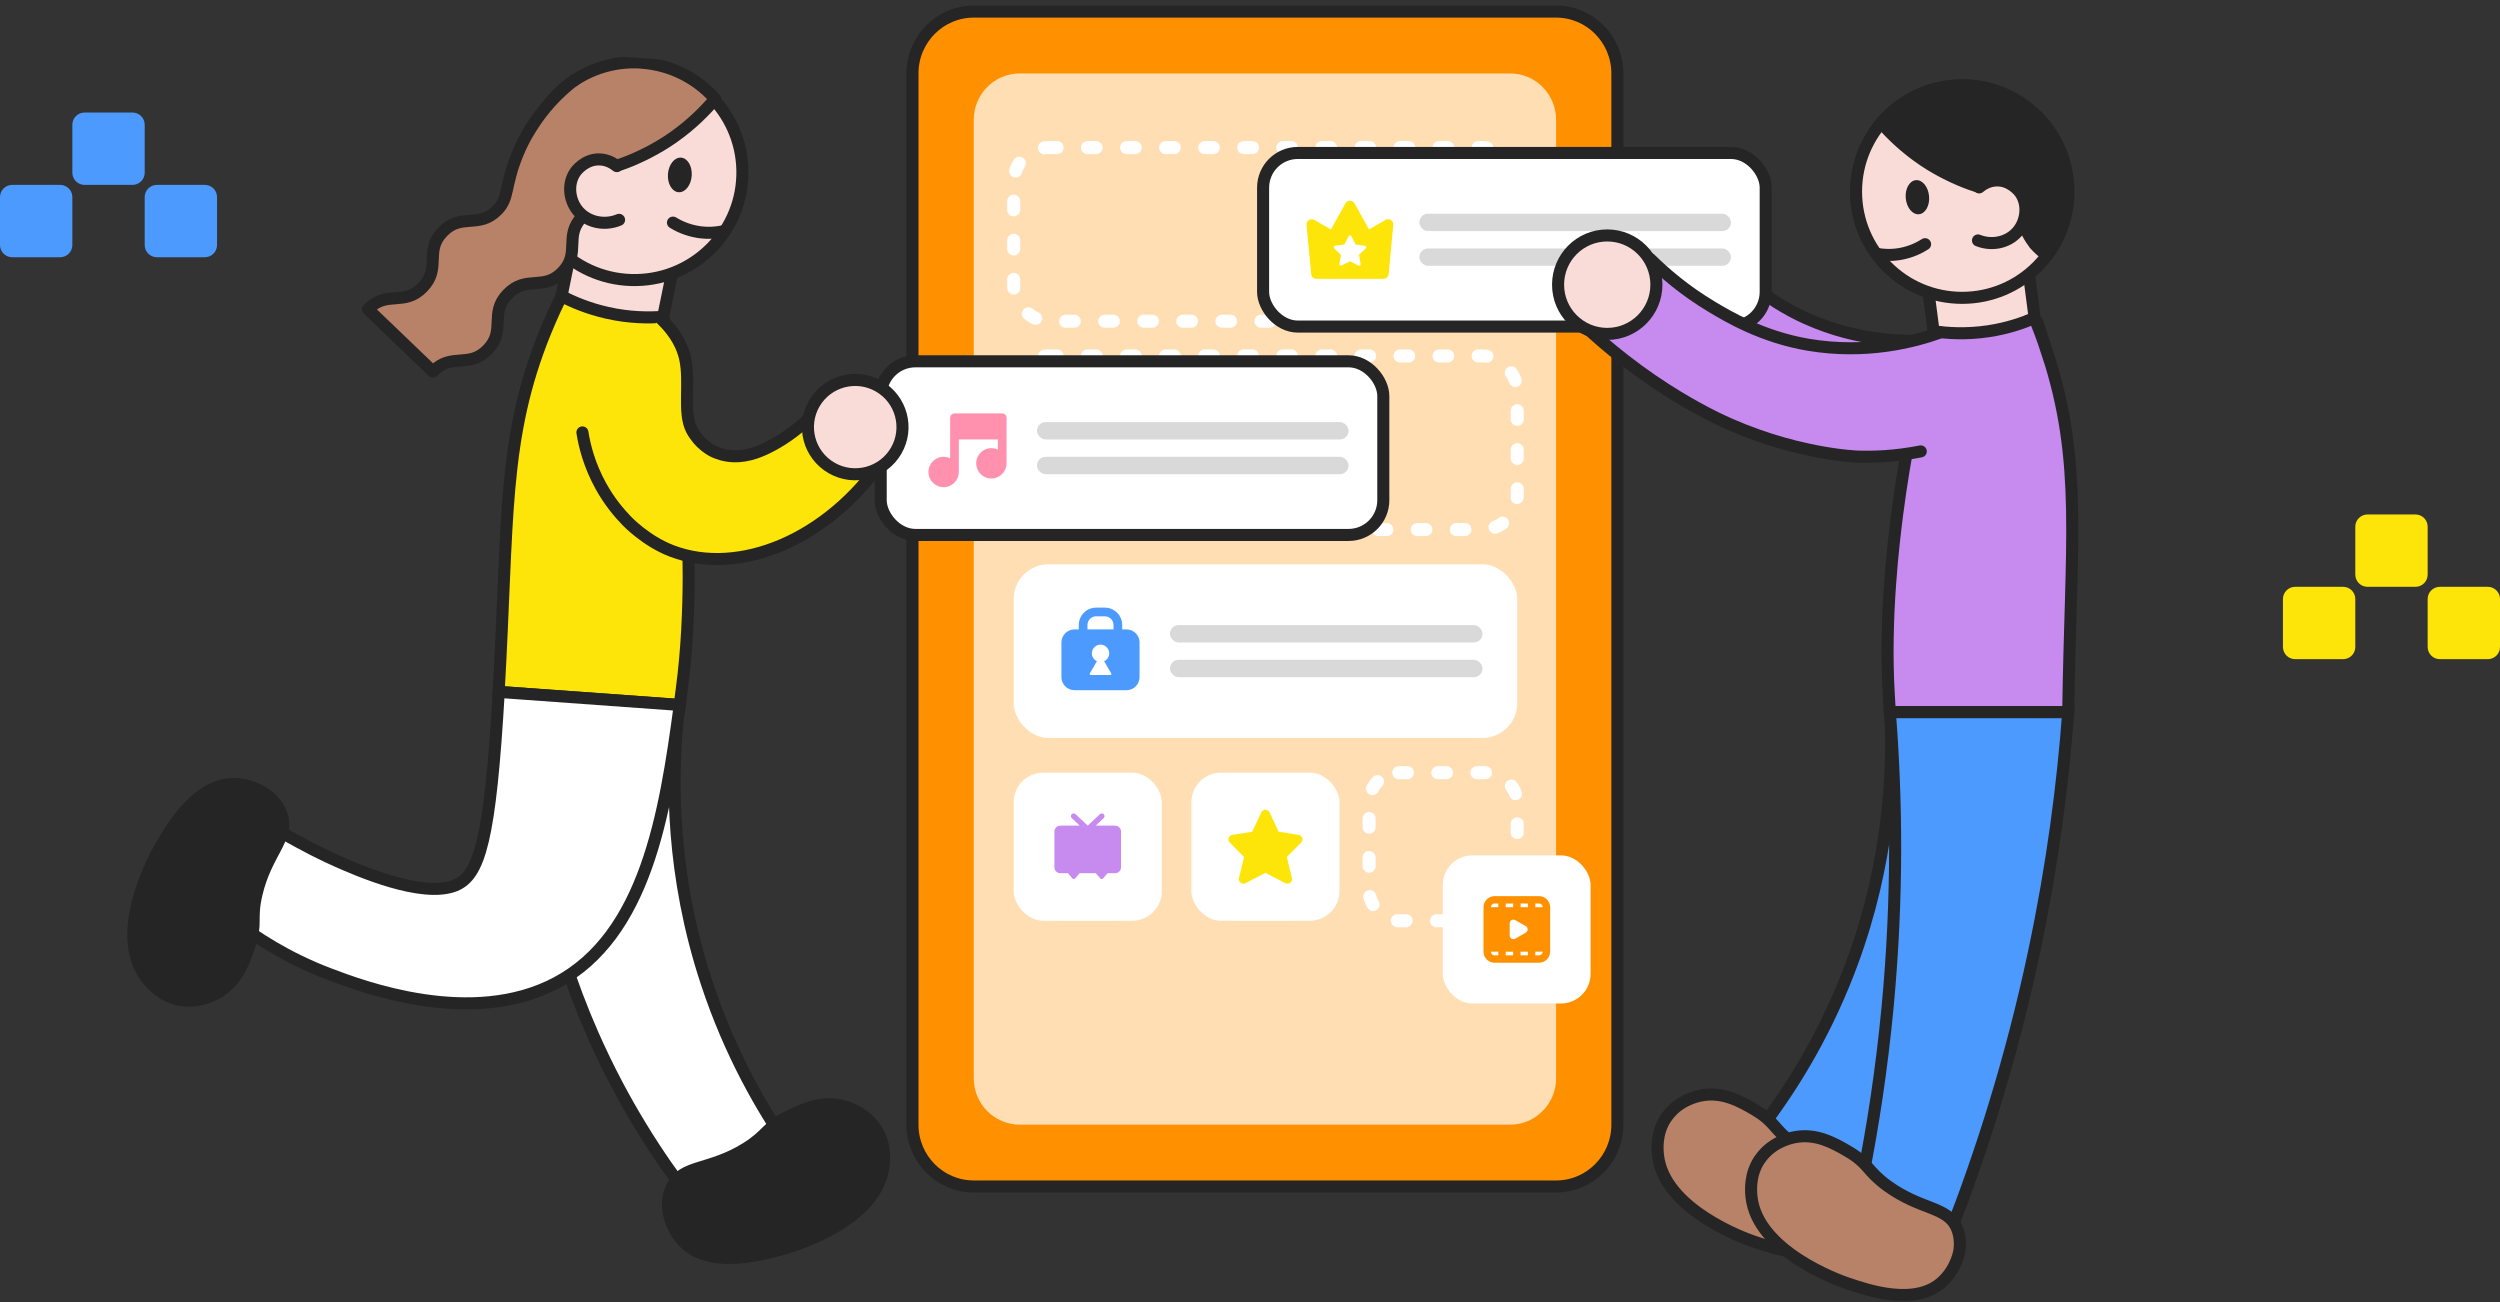 <svg width="311" height="162" viewBox="0 0 311 162" fill="none" xmlns="http://www.w3.org/2000/svg">
<rect x="0" y="0" width="311" height="162" fill="#333333" stroke="none"/>
<g clip-path="url(#clip0_36_670)">
<path d="M193.577 1.442H121.135C116.924 1.442 113.51 4.886 113.51 9.135V139.905C113.51 144.154 116.924 147.598 121.135 147.598H193.577C197.789 147.598 201.203 144.154 201.203 139.905V9.135C201.203 4.886 197.789 1.442 193.577 1.442Z" fill="#FF9100" stroke="#252525" stroke-width="1.5" stroke-miterlimit="10"/>
<path d="M187.858 9.135H126.854C123.695 9.135 121.135 11.718 121.135 14.904V134.136C121.135 137.322 123.695 139.905 126.854 139.905H187.858C191.016 139.905 193.577 137.322 193.577 134.136V14.904C193.577 11.718 191.016 9.135 187.858 9.135Z" fill="white" fill-opacity="0.7"/>
<rect x="126.102" y="18.36" width="62.643" height="21.6" rx="4.32" stroke="white" stroke-width="1.62" stroke-linecap="round" stroke-dasharray="1.08 3.78"/>
<rect x="126.102" y="44.28" width="62.643" height="21.6" rx="4.32" stroke="white" stroke-width="1.62" stroke-linecap="round" stroke-dasharray="1.08 3.78"/>
<rect x="126.102" y="70.2" width="62.643" height="21.6" rx="4.32" fill="white"/>
<path d="M140.141 78.3H139.601V77.749C139.601 76.555 138.634 75.589 137.441 75.589H136.361C135.168 75.589 134.201 76.555 134.201 77.749V78.3H133.661C132.77 78.3 132.041 79.029 132.041 79.92V84.24C132.041 85.131 132.77 85.86 133.661 85.86H140.141C141.032 85.86 141.761 85.131 141.761 84.24V79.92C141.761 79.029 141.032 78.3 140.141 78.3ZM135.567 83.786L136.183 82.722L136.458 82.252C136.086 82.08 135.826 81.707 135.826 81.27C135.826 81.054 135.891 80.849 136.005 80.681C136.199 80.384 136.528 80.19 136.906 80.19C137.284 80.19 137.619 80.384 137.808 80.681C137.922 80.849 137.986 81.054 137.986 81.27C137.986 81.707 137.727 82.08 137.355 82.252L138.24 83.786C138.289 83.867 138.229 83.97 138.132 83.97H135.681C135.583 83.97 135.529 83.867 135.573 83.786H135.567ZM135.281 77.749C135.281 77.155 135.767 76.669 136.361 76.669H137.441C138.035 76.669 138.521 77.155 138.521 77.749V78.3H135.281V77.749Z" fill="#4D9AFF"/>
<rect x="145.541" y="77.76" width="38.883" height="2.16" rx="1.08" fill="#D9D9D9"/>
<rect x="145.541" y="82.08" width="38.883" height="2.16" rx="1.08" fill="#D9D9D9"/>
<rect x="126.102" y="96.12" width="18.424" height="18.424" rx="3.685" fill="white"/>
<path fill-rule="evenodd" clip-rule="evenodd" d="M138.718 102.708H136.307L137.297 101.778C137.433 101.65 137.441 101.433 137.314 101.295C137.187 101.157 136.973 101.149 136.836 101.278L135.313 102.708L133.791 101.278C133.654 101.149 133.44 101.157 133.313 101.295C133.185 101.433 133.193 101.65 133.33 101.778L134.32 102.708H131.909C131.5 102.708 131.168 103.039 131.168 103.448V107.888C131.168 108.297 131.5 108.629 131.909 108.629H132.848L133.408 109.279C133.501 109.387 133.653 109.387 133.747 109.279L134.306 108.629H136.32L136.88 109.279C136.973 109.387 137.125 109.387 137.219 109.279L137.778 108.629H138.718C139.128 108.629 139.459 108.297 139.459 107.888V103.448C139.459 103.039 139.128 102.708 138.718 102.708" fill="#C78BF0"/>
<rect x="148.209" y="96.12" width="18.424" height="18.424" rx="3.685" fill="white"/>
<g clip-path="url(#clip1_36_670)">
<path d="M161.998 104.238C161.932 104.036 161.76 103.889 161.549 103.857L159.063 103.468L157.932 101.05C157.839 100.853 157.639 100.725 157.421 100.725C157.202 100.725 157.002 100.853 156.91 101.05L155.778 103.468L153.292 103.857C153.081 103.889 152.909 104.036 152.843 104.238C152.776 104.441 152.828 104.661 152.979 104.813L154.764 106.607L154.125 109.239C154.073 109.453 154.152 109.68 154.326 109.817C154.427 109.896 154.55 109.936 154.674 109.936C154.763 109.936 154.853 109.915 154.935 109.873L157.421 108.578L159.906 109.872C160.102 109.975 160.341 109.953 160.515 109.817C160.689 109.68 160.768 109.453 160.716 109.239L160.077 106.607L161.863 104.812C162.013 104.661 162.065 104.441 161.998 104.238Z" fill="#FDE509"/>
</g>
<rect x="170.318" y="96.12" width="18.424" height="18.424" rx="3.685" stroke="white" stroke-width="1.62" stroke-linecap="round" stroke-dasharray="1.08 3.78"/>
</g>
<rect x="179.48" y="106.409" width="18.39" height="18.424" rx="3.685" fill="white"/>
<path d="M191.456 111.475H185.929C185.169 111.475 184.547 112.097 184.547 112.857V118.384C184.547 119.144 185.169 119.766 185.929 119.766H191.456C192.216 119.766 192.837 119.144 192.837 118.384V112.857C192.837 112.097 192.216 111.475 191.456 111.475ZM187.31 112.396H188.241V112.857H187.31V112.396ZM186.389 118.845H185.929C185.675 118.845 185.468 118.637 185.468 118.384H186.389V118.845ZM186.389 112.857H185.468C185.468 112.604 185.675 112.396 185.929 112.396H186.389V112.857ZM188.232 118.845H187.31V118.384H188.232V118.845ZM188.268 116.836C188.19 116.836 188.107 116.818 188.038 116.776C187.895 116.694 187.808 116.542 187.808 116.376V114.86C187.808 114.695 187.895 114.543 188.038 114.46C188.181 114.377 188.356 114.377 188.499 114.46L189.811 115.215C189.954 115.298 190.042 115.45 190.042 115.616C190.042 115.782 189.954 115.934 189.811 116.016L188.499 116.772C188.43 116.813 188.347 116.832 188.268 116.832V116.836ZM190.074 118.845H189.153V118.384H190.074V118.845ZM190.074 112.857H189.162V112.396H190.074V112.857ZM191.456 118.845H190.995V118.384H191.916C191.916 118.637 191.709 118.845 191.456 118.845ZM190.995 112.857V112.396H191.456C191.709 112.396 191.916 112.604 191.916 112.857H190.995Z" fill="#FF9100"/>
<rect x="109.559" y="44.947" width="62.524" height="21.6" rx="4.32" fill="white"/>
<rect x="109.559" y="44.947" width="62.524" height="21.6" rx="4.32" stroke="#252525" stroke-width="1.5"/>
<path d="M124.678 51.427H118.738C118.441 51.427 118.198 51.67 118.198 51.967V57.016C117.95 56.897 117.68 56.827 117.388 56.827C116.346 56.827 115.498 57.675 115.498 58.717C115.498 59.759 116.346 60.607 117.388 60.607C118.43 60.607 119.278 59.759 119.278 58.717V54.667H124.138V55.936C123.89 55.817 123.62 55.747 123.328 55.747C122.286 55.747 121.438 56.595 121.438 57.637C121.438 58.679 122.286 59.527 123.328 59.527C124.37 59.527 125.218 58.679 125.218 57.637V51.967C125.218 51.67 124.975 51.427 124.678 51.427Z" fill="#FF91AE"/>
<rect x="128.998" y="52.507" width="38.764" height="2.16" rx="1.08" fill="#D9D9D9"/>
<rect x="128.998" y="56.827" width="38.764" height="2.16" rx="1.08" fill="#D9D9D9"/>
<g clip-path="url(#clip2_36_670)">
<path d="M69.626 37.925L82.272 40.507L84.955 27.399L72.309 24.816L69.626 37.925Z" fill="#F9DCD8" stroke="#252525" stroke-width="1.5" stroke-miterlimit="10"/>
<path d="M79.183 34.839C86.599 34.696 92.495 28.585 92.353 21.19C92.211 13.795 86.085 7.916 78.669 8.059C71.254 8.202 65.357 14.312 65.499 21.707C65.641 29.103 71.768 34.982 79.183 34.839Z" fill="#F9DCD8" stroke="#252525" stroke-width="1.5" stroke-linecap="round" stroke-linejoin="round"/>
<path d="M86.049 21.866C86.134 20.677 85.541 19.667 84.724 19.609C83.908 19.551 83.177 20.467 83.091 21.656C83.007 22.844 83.6 23.855 84.416 23.913C85.233 23.971 85.964 23.054 86.049 21.866Z" fill="#252525"/>
<path d="M79.846 7.802C83.425 8.06 86.568 9.684 88.815 12.138C88.865 12.198 88.914 12.245 88.964 12.305C87.74 13.759 86.023 15.501 83.708 17.122C82.641 17.87 81.595 18.472 80.596 18.988C78.622 20.008 76.823 20.637 75.444 21.015C74.093 21.538 72.754 22.061 71.402 22.572C71.464 23.261 71.581 25.587 70.017 27.702C69.958 27.776 69.899 27.849 69.839 27.923L68.224 29.276C66.304 26.767 65.258 23.587 65.497 20.2C66.024 12.82 72.445 7.265 79.846 7.789L79.846 7.802Z" fill="#B88268" stroke="#252525" stroke-width="1.5" stroke-linecap="round" stroke-linejoin="round"/>
<path d="M70.502 27.515C69.935 28.106 69.333 28.512 68.825 28.804C68.803 28.778 68.793 28.741 68.771 28.715L70.502 27.515Z" fill="white" stroke="#252525" stroke-width="1.5" stroke-linecap="round" stroke-linejoin="round"/>
<path d="M83.717 27.693C84.344 28.081 85.449 28.642 86.924 28.868C88.168 29.05 89.198 28.933 89.876 28.787" fill="white"/>
<path d="M83.717 27.693C84.344 28.081 85.449 28.642 86.924 28.868C88.168 29.05 89.198 28.933 89.876 28.787" stroke="#252525" stroke-width="1.5" stroke-linecap="round" stroke-linejoin="round"/>
<path d="M84.819 85.695C86.127 75.801 85.589 65.981 85.416 62.785C84.997 55.221 83.948 48.109 83.658 46.217C83.269 43.662 82.86 41.372 82.489 39.413C80.774 39.545 78.337 39.551 75.531 38.912C73.157 38.376 71.242 37.557 69.845 36.825C69.388 37.752 68.656 39.291 67.858 41.238C62.429 54.566 63.268 64.603 62.03 86.082L84.553 87.706C84.638 87.031 84.734 86.37 84.818 85.708L84.819 85.695Z" fill="#FDE509" stroke="#252525" stroke-width="1.5" stroke-miterlimit="10"/>
<path d="M84.261 89.908C83.6 97.078 83.477 108.795 87.888 122.188C90.808 131.075 94.832 137.987 98.213 142.836C94.091 144.909 89.959 146.968 85.838 149.04C81.948 143.997 77.511 137.237 73.76 128.728C68.028 115.726 66.233 103.907 65.696 95.775" fill="white"/>
<path d="M84.261 89.908C83.6 97.078 83.477 108.795 87.888 122.188C90.808 131.075 94.832 137.987 98.213 142.836C94.091 144.909 89.959 146.968 85.838 149.04C81.948 143.997 77.511 137.237 73.76 128.728C68.028 115.726 66.233 103.907 65.696 95.775" stroke="#252525" stroke-width="1.5" stroke-linecap="round" stroke-linejoin="round"/>
<path d="M109.138 140.708C110.32 142.749 109.949 144.849 109.845 145.461C108.659 152.302 97.92 155.246 97.063 155.464C94.394 156.158 88.106 157.856 84.921 154.358C83.216 152.485 83.105 150.302 83.105 150.302C83.067 149.631 83.104 148.613 83.616 147.593C84.993 144.873 88.275 145.668 92.789 142.871C95.595 141.129 95.229 140.288 98.096 138.879C99.901 138 102.261 136.87 104.962 137.612C105.643 137.795 107.869 138.526 109.126 140.707L109.138 140.708Z" fill="#252525" stroke="#252525" stroke-width="1.5" stroke-linecap="round" stroke-linejoin="round"/>
<path d="M62.044 86.07C60.975 104.524 59.659 108.938 56.585 110.162C52.484 111.786 44.395 108.202 41.986 107.141C40.438 106.458 38.794 105.611 38.794 105.611C37.583 104.989 36.222 104.259 34.774 103.389C32.864 107.079 30.953 110.781 29.043 114.471C31.674 116.52 35.663 119.165 40.966 121.175C45.069 122.735 58.689 127.872 69.23 122.253C80.278 116.366 82.729 101.414 84.567 87.694L62.044 86.07Z" fill="white" stroke="#252525" stroke-width="1.5" stroke-miterlimit="10"/>
<path d="M21.906 124.26C19.623 123.646 18.396 121.905 18.042 121.406C14.026 115.733 19.533 106.069 19.977 105.311C21.367 102.932 24.61 97.309 29.333 97.54C31.859 97.662 33.496 99.128 33.496 99.128C33.999 99.578 34.702 100.321 35.05 101.403C36.001 104.291 33.121 106.04 31.909 111.214C31.154 114.428 32.02 114.758 30.986 117.782C30.338 119.68 29.467 122.144 27.028 123.524C26.418 123.869 24.331 124.933 21.893 124.272L21.906 124.26Z" fill="#252525" stroke="#252525" stroke-width="1.5" stroke-linecap="round" stroke-linejoin="round"/>
<path d="M72.434 26.963C70.11 29.372 72.278 31.452 69.965 33.848C67.641 36.257 65.474 34.177 63.15 36.586C60.826 38.994 62.993 41.074 60.669 43.483C58.345 45.891 56.178 43.812 53.853 46.22L45.779 38.472C48.103 36.063 50.27 38.143 52.595 35.734C54.919 33.326 52.752 31.246 55.076 28.837C57.4 26.429 59.567 28.508 61.891 26.1C63.357 24.581 62.758 23.162 64.36 19.215C65.126 17.334 65.976 16.02 66.508 15.234C67.536 13.687 69.128 11.741 71.547 9.888" fill="#B88268"/>
<path d="M72.434 26.963C70.11 29.372 72.278 31.452 69.965 33.848C67.641 36.257 65.474 34.177 63.15 36.586C60.826 38.994 62.993 41.074 60.669 43.483C58.345 45.891 56.178 43.812 53.853 46.22L45.779 38.472C48.103 36.063 50.27 38.143 52.595 35.734C54.919 33.326 52.752 31.246 55.076 28.837C57.4 26.429 59.567 28.508 61.891 26.1C63.357 24.581 62.758 23.162 64.36 19.215C65.126 17.334 65.976 16.02 66.508 15.234C67.536 13.687 69.128 11.741 71.547 9.888" stroke="#252525" stroke-width="1.5" stroke-linecap="round" stroke-linejoin="round"/>
<path d="M77.012 27.349C75.095 28.15 72.945 27.597 71.798 26.104C70.8 24.802 70.58 22.831 71.574 21.405C71.656 21.282 72.77 19.758 74.619 19.831C75.689 19.871 76.454 20.438 76.726 20.663" fill="#F9DCD8"/>
<path d="M77.012 27.349C75.095 28.15 72.945 27.597 71.798 26.104C70.8 24.802 70.58 22.831 71.574 21.405C71.656 21.282 72.77 19.758 74.619 19.831C75.689 19.871 76.454 20.438 76.726 20.663" stroke="#252525" stroke-width="1.5" stroke-linecap="round" stroke-linejoin="round"/>
<path d="M72.453 53.793C72.712 55.44 73.306 57.865 74.751 60.472C75.797 62.37 76.999 63.793 77.974 64.799C77.974 64.799 80.329 67.302 83.59 68.546C91.868 71.707 103.032 67.262 110.068 56.845C107.074 55.098 104.067 53.362 101.073 51.615C98.931 53.782 96.856 55.018 95.48 55.696C94.356 56.247 92.534 57.003 90.498 56.686C89.57 56.546 88.899 56.218 88.746 56.146C88.546 56.047 87.923 55.722 87.263 55.08C87.263 55.08 86.544 54.396 86.061 53.486C84.923 51.35 85.887 47.592 85.236 44.617C84.941 43.295 84.195 41.468 82.07 39.504" fill="#FDE509"/>
<path d="M72.453 53.793C72.712 55.44 73.306 57.865 74.751 60.472C75.797 62.37 76.999 63.793 77.974 64.799C77.974 64.799 80.329 67.302 83.59 68.546C91.868 71.707 103.032 67.262 110.068 56.845C107.074 55.098 104.067 53.362 101.073 51.615C98.931 53.782 96.856 55.018 95.48 55.696C94.356 56.247 92.534 57.003 90.498 56.686C89.57 56.546 88.899 56.218 88.746 56.146C88.546 56.047 87.923 55.722 87.263 55.08C87.263 55.08 86.544 54.396 86.061 53.486C84.923 51.35 85.887 47.592 85.236 44.617C84.941 43.295 84.195 41.468 82.07 39.504" stroke="#252525" stroke-width="1.5" stroke-linecap="round" stroke-linejoin="round"/>
<path d="M111.482 56.07C113.108 53.266 112.145 49.678 109.332 48.055C106.519 46.432 102.921 47.39 101.296 50.194C99.671 52.999 100.634 56.587 103.447 58.21C106.26 59.833 109.857 58.875 111.482 56.07Z" fill="#F9DCD8" stroke="#252525" stroke-width="1.5" stroke-miterlimit="10"/>
</g>
<g clip-path="url(#clip3_36_670)">
<path d="M240.984 42.255C237.532 42.578 231.344 42.59 224.714 39.612C219.375 37.219 215.863 33.643 214.25 32.004C211.479 29.193 209.592 26.43 208.349 24.337C205.124 26.502 201.899 28.679 198.674 30.844C199.45 32.052 200.585 33.739 202.066 35.676C205.757 40.485 209.293 43.75 210.846 45.114C211.097 45.341 211.288 45.497 211.324 45.532C219.231 52.291 227.139 54.611 227.139 54.611C228.931 55.137 231.571 55.747 234.892 55.963" fill="#C78BF0"/>
<path d="M240.984 42.255C237.532 42.578 231.344 42.59 224.714 39.612C219.375 37.219 215.863 33.643 214.25 32.004C211.479 29.193 209.592 26.43 208.349 24.337C205.124 26.502 201.899 28.679 198.674 30.844C199.45 32.052 200.585 33.739 202.066 35.676C205.757 40.485 209.293 43.75 210.846 45.114C211.097 45.341 211.288 45.497 211.324 45.532C219.231 52.291 227.139 54.611 227.139 54.611C228.931 55.137 231.571 55.747 234.892 55.963" stroke="#252525" stroke-width="1.5" stroke-linecap="round" stroke-linejoin="round"/>
<path d="M206.69 32.207C210.068 32.207 212.806 29.465 212.806 26.083C212.806 22.701 210.068 19.959 206.69 19.959C203.312 19.959 200.574 22.701 200.574 26.083C200.574 29.465 203.312 32.207 206.69 32.207Z" fill="white" stroke="#252525" stroke-width="1.5" stroke-linecap="round" stroke-linejoin="round"/>
<path d="M251.55 27.563L238.971 29.208L240.678 42.302L253.257 40.657L251.55 27.563Z" fill="#F9DCD8" stroke="#252525" stroke-width="1.5" stroke-miterlimit="10"/>
<path d="M244.09 37.052C251.38 37.052 257.289 31.135 257.289 23.835C257.289 16.535 251.38 10.618 244.09 10.618C236.8 10.618 230.891 16.535 230.891 23.835C230.891 31.135 236.8 37.052 244.09 37.052Z" fill="#F9DCD8" stroke="#252525" stroke-width="1.5" stroke-linecap="round" stroke-linejoin="round"/>
<path d="M238.718 26.652C239.52 26.579 240.083 25.571 239.977 24.4C239.871 23.229 239.136 22.338 238.334 22.411C237.533 22.484 236.969 23.492 237.075 24.663C237.181 25.834 237.917 26.725 238.718 26.652Z" fill="#252525"/>
<path d="M242.908 10.677C239.397 11 236.339 12.662 234.177 15.127C234.129 15.186 234.081 15.234 234.033 15.294C235.264 16.706 236.984 18.392 239.289 19.947C240.352 20.665 241.391 21.239 242.383 21.729C244.342 22.698 246.122 23.284 247.483 23.631C248.821 24.122 250.147 24.612 251.485 25.09C251.437 25.772 251.366 28.069 252.942 30.126C253.002 30.198 253.062 30.27 253.122 30.341L254.734 31.645C256.574 29.133 257.541 25.976 257.243 22.638C256.586 15.366 250.171 10.007 242.908 10.665L242.908 10.677Z" fill="#252525" stroke="#252525" stroke-width="1.5" stroke-linecap="round" stroke-linejoin="round"/>
<path d="M253.109 30.353C253.623 30.975 254.184 31.418 254.662 31.741C254.686 31.717 254.698 31.681 254.722 31.657L253.109 30.353Z" fill="white" stroke="#252525" stroke-width="1.5" stroke-linecap="round" stroke-linejoin="round"/>
<path d="M246.061 29.911C247.96 30.665 250.062 30.079 251.161 28.584C252.117 27.28 252.296 25.33 251.293 23.943C251.209 23.823 250.086 22.34 248.27 22.448C247.219 22.507 246.479 23.081 246.216 23.309" fill="#F9DCD8"/>
<path d="M246.061 29.911C247.96 30.665 250.062 30.079 251.161 28.584C252.117 27.28 252.296 25.33 251.293 23.943C251.209 23.823 250.086 22.34 248.27 22.448C247.219 22.507 246.479 23.081 246.216 23.309" stroke="#252525" stroke-width="1.5" stroke-linecap="round" stroke-linejoin="round"/>
<rect x="157.129" y="19.027" width="62.524" height="21.6" rx="4.32" fill="white"/>
<rect x="157.129" y="19.027" width="62.524" height="21.6" rx="4.32" stroke="#252525" stroke-width="1.5"/>
<path fill-rule="evenodd" clip-rule="evenodd" d="M173.007 27.348C172.796 27.229 172.537 27.24 172.337 27.37L170.301 28.542L168.518 25.329C168.41 25.107 168.183 24.967 167.935 24.967C167.686 24.967 167.465 25.107 167.368 25.307L165.569 28.547L163.532 27.375C163.332 27.246 163.073 27.235 162.862 27.354C162.635 27.478 162.506 27.726 162.533 27.98L163.111 34.098C163.143 34.433 163.419 34.687 163.754 34.687L172.105 34.687C172.44 34.687 172.721 34.433 172.748 34.098L173.326 27.98C173.353 27.726 173.223 27.478 172.996 27.354L173.007 27.348ZM169.89 30.918L169.102 31.663C169.091 31.695 169.08 31.728 169.069 31.76L169.258 32.818C169.28 32.894 169.253 32.975 169.183 33.024C169.118 33.072 169.026 33.072 168.961 33.024L167.983 32.521L167.886 32.521L166.908 33.024C166.876 33.04 166.833 33.051 166.795 33.051C166.757 33.051 166.719 33.04 166.687 33.018C166.627 32.97 166.606 32.889 166.622 32.818L166.811 31.76C166.8 31.728 166.79 31.695 166.779 31.663L165.99 30.912C165.925 30.864 165.898 30.783 165.925 30.707C165.952 30.631 166.017 30.577 166.098 30.572L167.189 30.421C167.216 30.399 167.243 30.383 167.27 30.361L167.756 29.4C167.783 29.325 167.859 29.276 167.94 29.276C168.021 29.276 168.097 29.325 168.124 29.4L168.61 30.361C168.637 30.383 168.664 30.399 168.691 30.421L169.777 30.577C169.858 30.577 169.928 30.631 169.955 30.707C169.982 30.783 169.955 30.864 169.89 30.912V30.918Z" fill="#FDE509"/>
<rect x="176.568" y="26.587" width="38.764" height="2.16" rx="1.08" fill="#D9D9D9"/>
<rect x="176.568" y="30.907" width="38.764" height="2.16" rx="1.08" fill="#D9D9D9"/>
<path d="M239.48 30.377C238.87 30.772 237.795 31.346 236.35 31.598C235.132 31.801 234.116 31.705 233.447 31.574" fill="white"/>
<path d="M239.48 30.377C238.87 30.772 237.795 31.346 236.35 31.598C235.132 31.801 234.116 31.705 233.447 31.574" stroke="#252525" stroke-width="1.5" stroke-linecap="round" stroke-linejoin="round"/>
<path d="M254.733 44.038C254.099 42.076 253.478 40.509 253.096 39.552C251.687 40.162 249.751 40.844 247.374 41.203C244.579 41.622 242.19 41.454 240.518 41.203C240.016 43.117 239.455 45.33 238.893 47.818C238.475 49.672 236.946 56.585 236.003 64.001C235.608 67.135 234.378 76.764 234.975 86.596C235.011 87.254 235.059 87.924 235.095 88.582L257.289 88.582C257.587 67.35 259.116 57.542 254.733 44.026L254.733 44.038Z" fill="#C78BF0" stroke="#252525" stroke-width="1.5" stroke-miterlimit="10"/>
<path d="M235.238 90.794C235.381 97.899 234.677 109.442 229.409 122.312C225.921 130.853 221.489 137.371 217.834 141.905C221.728 144.237 225.634 146.558 229.528 148.89C233.697 144.201 238.523 137.862 242.799 129.752C249.333 117.36 251.926 105.853 253.025 97.887" fill="#4D9AFF"/>
<path d="M235.238 90.794C235.381 97.899 234.677 109.442 229.409 122.312C225.921 130.853 221.489 137.371 217.834 141.905C221.728 144.237 225.634 146.558 229.528 148.89C233.697 144.201 238.523 137.862 242.799 129.752C249.333 117.36 251.926 105.853 253.025 97.887" stroke="#252525" stroke-width="1.5" stroke-linecap="round" stroke-linejoin="round"/>
<path d="M242.561 153.423C246.384 143.651 250.17 131.941 253.025 118.484C255.342 107.563 256.633 97.492 257.289 88.593L235.095 88.593C235.931 99.215 236.111 111.571 234.821 125.242C234.092 132.91 233.005 140.015 231.715 146.522L242.561 153.423Z" fill="#4D9AFF" stroke="#252525" stroke-width="1.5" stroke-miterlimit="10"/>
<path d="M207.275 139.035C205.973 140.961 206.188 143.054 206.248 143.664C206.929 150.482 217.249 154.142 218.074 154.417C220.642 155.29 226.686 157.407 230.055 154.19C231.858 152.467 232.121 150.326 232.121 150.326C232.205 149.668 232.241 148.664 231.811 147.623C230.652 144.848 227.379 145.398 223.15 142.324C220.522 140.41 220.94 139.609 218.229 138.018C216.521 137.025 214.287 135.745 211.587 136.284C210.906 136.415 208.673 136.977 207.287 139.035L207.275 139.035Z" fill="#B88268" stroke="#252525" stroke-width="1.5" stroke-linecap="round" stroke-linejoin="round"/>
<path d="M218.91 144.226C217.608 146.151 217.823 148.245 217.883 148.855C218.563 155.673 228.884 159.333 229.708 159.608C232.277 160.481 238.321 162.598 241.689 159.381C243.493 157.658 243.756 155.517 243.756 155.517C243.839 154.859 243.875 153.855 243.445 152.814C242.287 150.039 239.014 150.589 234.785 147.515C232.157 145.601 232.575 144.8 229.864 143.209C228.155 142.216 225.922 140.936 223.222 141.475C222.541 141.606 220.307 142.168 218.922 144.226L218.91 144.226Z" fill="#B88268" stroke="#252525" stroke-width="1.5" stroke-linecap="round" stroke-linejoin="round"/>
<path d="M241.367 41.358C238.106 42.542 232.122 44.097 224.955 42.889C219.185 41.908 214.897 39.337 212.926 38.153C209.545 36.131 207.025 33.93 205.293 32.22C202.713 35.126 200.133 38.045 197.564 40.952C198.616 41.92 200.145 43.272 202.068 44.767C206.846 48.499 211.086 50.772 212.938 51.705C213.237 51.86 213.452 51.968 213.511 51.992C222.864 56.549 231.095 56.8 231.095 56.8C232.97 56.86 235.67 56.8 238.943 56.154" fill="#C78BF0"/>
<path d="M241.367 41.358C238.106 42.542 232.122 44.097 224.955 42.889C219.185 41.908 214.897 39.337 212.926 38.153C209.545 36.131 207.025 33.93 205.293 32.22C202.713 35.126 200.133 38.045 197.564 40.952C198.616 41.92 200.145 43.272 202.068 44.767C206.846 48.499 211.086 50.772 212.938 51.705C213.237 51.86 213.452 51.968 213.511 51.992C222.864 56.549 231.095 56.8 231.095 56.8C232.97 56.86 235.67 56.8 238.943 56.154" stroke="#252525" stroke-width="1.5" stroke-linecap="round" stroke-linejoin="round"/>
<path d="M199.94 41.538C203.318 41.538 206.056 38.796 206.056 35.413C206.056 32.031 203.318 29.289 199.94 29.289C196.562 29.289 193.824 32.031 193.824 35.413C193.824 38.796 196.562 41.538 199.94 41.538Z" fill="#F9DCD8" stroke="#252525" stroke-width="1.5" stroke-linecap="round" stroke-linejoin="round"/>
</g>
<path d="M16.482 14H10.518C9.68 14 9 14.68 9 15.518V21.482C9 22.32 9.68 23 10.518 23H16.482C17.32 23 18 22.32 18 21.482V15.518C18 14.68 17.32 14 16.482 14Z" fill="#4D9AFF"/>
<path d="M7.482 23H1.518C0.679 23 0 23.68 0 24.518V30.482C0 31.32 0.679 32 1.518 32H7.482C8.32 32 9 31.32 9 30.482V24.518C9 23.68 8.32 23 7.482 23Z" fill="#4D9AFF"/>
<path d="M25.482 23H19.518C18.68 23 18 23.68 18 24.518V30.482C18 31.32 18.68 32 19.518 32H25.482C26.32 32 27 31.32 27 30.482V24.518C27 23.68 26.32 23 25.482 23Z" fill="#4D9AFF"/>
<path d="M300.482 64H294.518C293.68 64 293 64.68 293 65.518V71.482C293 72.32 293.68 73 294.518 73H300.482C301.32 73 302 72.32 302 71.482V65.518C302 64.68 301.32 64 300.482 64Z" fill="#FDE509"/>
<path d="M291.482 73H285.518C284.679 73 284 73.68 284 74.518V80.482C284 81.32 284.679 82 285.518 82H291.482C292.32 82 293 81.32 293 80.482V74.518C293 73.68 292.32 73 291.482 73Z" fill="#FDE509"/>
<path d="M309.482 73H303.518C302.68 73 302 73.68 302 74.518V80.482C302 81.32 302.68 82 303.518 82H309.482C310.32 82 311 81.32 311 80.482V74.518C311 73.68 310.32 73 309.482 73Z" fill="#FDE509"/>
<defs>
<clipPath id="clip0_36_670">
<rect width="90.552" height="149.04" fill="white" transform="translate(112.08)"/>
</clipPath>
<clipPath id="clip1_36_670">
<rect width="11.054" height="11.054" fill="white" transform="translate(151.895 99.804)"/>
</clipPath>
<clipPath id="clip2_36_670">
<rect width="97.021" height="149.039" fill="white" transform="matrix(0.997 0.072 -0.072 0.997 23.754 3.184)"/>
</clipPath>
<clipPath id="clip3_36_670">
<rect width="112.112" height="152.28" fill="white" transform="translate(150.887 9.72)"/>
</clipPath>
</defs>
</svg>
